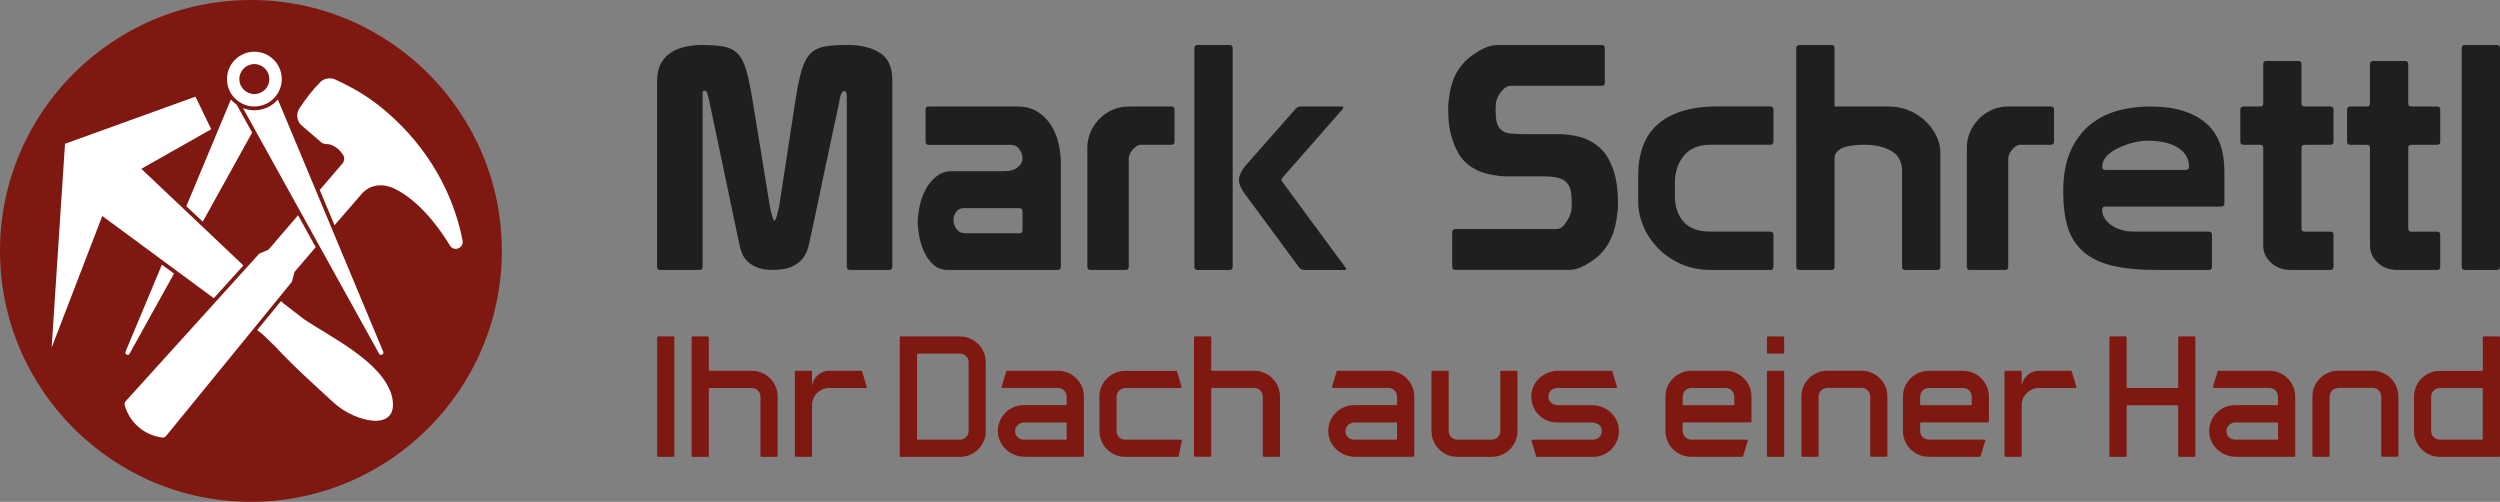 <?xml version="1.0" encoding="utf-8"?>
<!-- Generator: Adobe Illustrator 29.5.1, SVG Export Plug-In . SVG Version: 9.03 Build 0)  -->
<svg version="1.1" xmlns="http://www.w3.org/2000/svg" xmlns:xlink="http://www.w3.org/1999/xlink" x="0px" y="0px"
	 viewBox="0 0 398.38 79.97" style="enable-background:new 0 0 398.38 79.97;" xml:space="preserve">
<rect x="0" y="0" width="398.38" height="79.97" fill="#808080" stroke="none"/>
<style type="text/css">
	.st0{fill:#7F1810;}
	.st1{fill:#1E1F1F;}
	.st2{fill:#FFFFFF;}
</style>
<g id="Layer_1">
	<path class="st0" d="M39.98,0C17.94,0,0,17.94,0,39.98c0,22.05,17.94,39.99,39.98,39.99c22.05,0,39.99-17.94,39.99-39.99
		C79.97,17.94,62.03,0,39.98,0z"/>
	<g>
		<g>
			<path class="st1" d="M104.72,12.87c0-1.1,0.2-2.02,0.6-2.75c0.4-0.73,0.93-1.32,1.6-1.75c0.67-0.43,1.43-0.74,2.28-0.92
				c0.85-0.18,1.72-0.28,2.62-0.28c1.43,0,2.6,0.08,3.5,0.25c0.9,0.17,1.64,0.54,2.22,1.12c0.58,0.58,1.04,1.46,1.37,2.62
				c0.33,1.17,0.67,2.75,1,4.75l2.7,16.55c0.03,0.13,0.08,0.35,0.12,0.65c0.05,0.3,0.12,0.6,0.2,0.9c0.08,0.3,0.17,0.57,0.25,0.8
				c0.08,0.23,0.16,0.35,0.22,0.35c0.07,0,0.15-0.12,0.25-0.35c0.1-0.23,0.18-0.5,0.25-0.8c0.07-0.3,0.13-0.59,0.2-0.87
				c0.07-0.28,0.1-0.46,0.1-0.53l2.6-16.9c0.3-1.93,0.62-3.48,0.97-4.62c0.35-1.15,0.82-2.01,1.4-2.58c0.58-0.57,1.34-0.93,2.27-1.1
				c0.93-0.17,2.13-0.25,3.6-0.25c2.1,0,3.82,0.42,5.15,1.25c1.33,0.83,2,2.27,2,4.3v29.8c0,0.33-0.17,0.5-0.5,0.5h-6.25
				c-0.33,0-0.5-0.17-0.5-0.5V15.27c0-0.07-0.02-0.21-0.05-0.42c-0.03-0.22-0.13-0.33-0.3-0.33c-0.17,0-0.29,0.06-0.37,0.17
				c-0.08,0.12-0.16,0.24-0.23,0.37c-0.03,0.07-0.07,0.22-0.12,0.45c-0.05,0.23-0.1,0.48-0.15,0.75c-0.05,0.27-0.1,0.53-0.15,0.8
				c-0.05,0.27-0.09,0.47-0.12,0.6c-0.2,0.83-0.39,1.71-0.58,2.62c-0.18,0.92-0.44,2.13-0.77,3.65c-0.33,1.52-0.74,3.45-1.23,5.8
				c-0.48,2.35-1.12,5.36-1.92,9.03c-0.1,0.53-0.27,1.05-0.5,1.55c-0.23,0.5-0.56,0.95-0.98,1.35c-0.42,0.4-0.98,0.73-1.67,0.98
				c-0.7,0.25-1.58,0.37-2.65,0.37c-0.97,0-1.76-0.12-2.37-0.35c-0.62-0.23-1.12-0.52-1.52-0.87c-0.4-0.35-0.7-0.74-0.9-1.17
				c-0.2-0.43-0.35-0.85-0.45-1.25l-5-23.8c-0.03-0.07-0.09-0.26-0.17-0.58c-0.08-0.32-0.19-0.49-0.33-0.52h-0.25
				c-0.13,0-0.2,0.12-0.2,0.35v27.7c0,0.33-0.17,0.5-0.5,0.5h-6.25c-0.33,0-0.5-0.17-0.5-0.5V12.87z"/>
			<path class="st1" d="M162.44,37.17c0.33,0,0.5-0.17,0.5-0.5v-3c0-0.33-0.17-0.5-0.5-0.5h-8.9c-0.47,0-0.85,0.19-1.15,0.57
				c-0.3,0.38-0.45,0.81-0.45,1.28c0,0.57,0.17,1.07,0.5,1.5c0.33,0.43,0.8,0.65,1.4,0.65H162.44z M147.99,16.97h14.1
				c1.27,0,2.34,0.27,3.23,0.83c0.88,0.55,1.6,1.26,2.15,2.12c0.55,0.87,0.95,1.83,1.2,2.9c0.25,1.07,0.38,2.13,0.38,3.2v16.5
				c0,0.33-0.17,0.5-0.5,0.5h-17.45c-1,0-1.82-0.31-2.45-0.92c-0.63-0.62-1.12-1.34-1.48-2.17s-0.59-1.67-0.73-2.5
				c-0.13-0.83-0.2-1.47-0.2-1.9c0-0.8,0.1-1.68,0.3-2.65c0.2-0.97,0.52-1.86,0.95-2.67c0.43-0.82,1-1.51,1.7-2.08
				c0.7-0.57,1.55-0.85,2.55-0.85h8.35c0.87,0,1.56-0.21,2.08-0.62c0.52-0.42,0.77-0.91,0.77-1.47c0-0.47-0.17-0.93-0.5-1.4
				c-0.33-0.47-0.77-0.7-1.3-0.7h-13.15c-0.33,0-0.5-0.17-0.5-0.5v-5.1C147.49,17.14,147.66,16.97,147.99,16.97"/>
			<path class="st1" d="M186.66,16.97c0.33,0,0.5,0.17,0.5,0.5v5.1c0,0.33-0.17,0.5-0.5,0.5h-4.8c-0.3,0-0.57,0.08-0.8,0.25
				c-0.23,0.17-0.44,0.36-0.62,0.58c-0.18,0.22-0.33,0.45-0.42,0.7c-0.1,0.25-0.15,0.47-0.15,0.67v17.25c0,0.33-0.17,0.5-0.5,0.5
				h-5.6c-0.33,0-0.5-0.17-0.5-0.5v-19c0-0.87,0.17-1.7,0.52-2.5c0.35-0.8,0.83-1.5,1.42-2.1c0.6-0.6,1.3-1.08,2.1-1.43
				c0.8-0.35,1.65-0.52,2.55-0.52H186.66z"/>
			<path class="st1" d="M206.43,17.37c0.2-0.27,0.48-0.4,0.85-0.4h6.5c0.17,0,0.26,0.05,0.28,0.15c0.01,0.1-0.04,0.22-0.18,0.35
				l-9.35,10.65c-0.07,0.07-0.14,0.15-0.22,0.25c-0.08,0.1-0.12,0.18-0.12,0.25c0,0.07,0.04,0.17,0.12,0.3
				c0.08,0.13,0.16,0.23,0.22,0.3l9.9,13.45c0.17,0.23,0.12,0.35-0.15,0.35h-6.45c-0.33,0-0.62-0.15-0.85-0.45l-8.7-11.8
				c-0.23-0.3-0.43-0.64-0.6-1.03c-0.17-0.38-0.25-0.76-0.25-1.12c0-0.27,0.08-0.59,0.25-0.97c0.17-0.38,0.38-0.74,0.65-1.08
				L206.43,17.37z M190.83,7.17h5.1c0.33,0,0.5,0.17,0.5,0.5v34.85c0,0.33-0.17,0.5-0.5,0.5h-5.1c-0.33,0-0.5-0.17-0.5-0.5v-5.1
				v-0.1V7.67C190.33,7.33,190.5,7.17,190.83,7.17"/>
			<path class="st1" d="M240.43,28.12c-1.03,0-2.14-0.13-3.33-0.4c-1.18-0.27-2.26-0.78-3.23-1.55c-0.57-0.47-1.04-1.02-1.42-1.67
				c-0.38-0.65-0.7-1.35-0.95-2.1c-0.25-0.75-0.43-1.52-0.55-2.3c-0.12-0.78-0.17-1.56-0.17-2.33v-0.95c0-0.3,0.03-0.6,0.1-0.9
				c0.23-2.9,1.32-5.15,3.25-6.75c0.57-0.47,1.27-0.92,2.1-1.35c0.83-0.43,1.65-0.65,2.45-0.65h16.55c0.33,0,0.5,0.17,0.5,0.5v5.5
				c0,0.33-0.17,0.5-0.5,0.5h-14.45c-0.47,0-0.89,0.21-1.28,0.62c-0.38,0.42-0.66,0.81-0.82,1.18c-0.17,0.33-0.27,0.67-0.3,1
				c-0.03,0.33-0.05,0.67-0.05,1c0,0.53,0.03,1.08,0.1,1.65c0.07,0.57,0.3,1.07,0.7,1.5c0.37,0.37,0.87,0.58,1.53,0.65
				c0.65,0.07,1.36,0.1,2.12,0.1h5.6c1.03,0,2.12,0.14,3.25,0.42c1.13,0.28,2.18,0.83,3.15,1.62c0.57,0.47,1.04,1.03,1.42,1.7
				c0.38,0.67,0.7,1.38,0.95,2.15c0.25,0.77,0.42,1.57,0.52,2.4c0.1,0.83,0.15,1.63,0.15,2.4v1.05c0,0.3-0.03,0.58-0.1,0.85
				c-0.27,3.03-1.33,5.37-3.2,7c-0.57,0.47-1.26,0.92-2.08,1.37c-0.82,0.45-1.59,0.67-2.33,0.67h-18.2c-0.33,0-0.5-0.17-0.5-0.5
				v-5.5c0-0.33,0.17-0.5,0.5-0.5h16.1c0.5,0,0.93-0.24,1.3-0.73c0.37-0.48,0.63-0.92,0.8-1.32c0.17-0.37,0.27-0.72,0.3-1.05
				c0.03-0.33,0.05-0.68,0.05-1.05c0-0.53-0.03-1.09-0.1-1.67c-0.07-0.58-0.3-1.11-0.7-1.58c-0.33-0.37-0.81-0.62-1.43-0.77
				c-0.62-0.15-1.34-0.23-2.17-0.23H240.43z"/>
			<path class="st1" d="M282.1,36.92c0.33,0,0.5,0.17,0.5,0.5v5.1c0,0.33-0.17,0.5-0.5,0.5h-9.4c-1.83,0-3.47-0.33-4.9-0.98
				c-1.43-0.65-2.65-1.5-3.65-2.55c-1-1.05-1.77-2.22-2.3-3.5c-0.53-1.28-0.8-2.56-0.8-3.83v-4.2c0-1.7,0.24-3.22,0.72-4.57
				c0.48-1.35,1.23-2.5,2.25-3.45s2.33-1.68,3.93-2.2c1.6-0.52,3.5-0.78,5.7-0.78h8.45c0.33,0,0.5,0.17,0.5,0.5v5.1
				c0,0.33-0.17,0.5-0.5,0.5h-9.45c-1.93,0-3.37,0.58-4.32,1.75c-0.95,1.17-1.43,2.6-1.43,4.3v2.15c0,1.67,0.46,3.02,1.37,4.07
				c0.92,1.05,2.37,1.58,4.37,1.58H282.1z"/>
			<path class="st1" d="M301.36,24.04c-1.15-0.65-2.56-0.97-4.22-0.97c-0.57,0-1.13,0.02-1.7,0.08c-0.57,0.05-1.08,0.15-1.53,0.3
				c-0.45,0.15-0.82,0.37-1.12,0.67c-0.3,0.3-0.45,0.68-0.45,1.15v17.25c0,0.33-0.17,0.5-0.5,0.5h-5.1c-0.33,0-0.5-0.17-0.5-0.5
				v-5.1v-0.1V7.67c0-0.33,0.17-0.5,0.5-0.5h5.1c0.33,0,0.5,0.17,0.5,0.5v9.3h8.7c1.03,0,2.04,0.19,3.03,0.58
				c0.98,0.38,1.85,0.92,2.6,1.6c0.75,0.68,1.36,1.47,1.83,2.37c0.47,0.9,0.7,1.85,0.7,2.85v18.15c0,0.33-0.17,0.5-0.5,0.5h-5.1
				c-0.33,0-0.5-0.17-0.5-0.5v-15.3C303.09,25.75,302.51,24.69,301.36,24.04"/>
			<path class="st1" d="M326.81,16.97c0.33,0,0.5,0.17,0.5,0.5v5.1c0,0.33-0.17,0.5-0.5,0.5h-4.8c-0.3,0-0.57,0.08-0.8,0.25
				c-0.23,0.17-0.44,0.36-0.62,0.58c-0.18,0.22-0.33,0.45-0.42,0.7c-0.1,0.25-0.15,0.47-0.15,0.67v17.25c0,0.33-0.17,0.5-0.5,0.5
				h-5.6c-0.33,0-0.5-0.17-0.5-0.5v-19c0-0.87,0.17-1.7,0.52-2.5c0.35-0.8,0.83-1.5,1.42-2.1c0.6-0.6,1.3-1.08,2.1-1.43
				c0.8-0.35,1.65-0.52,2.55-0.52H326.81z"/>
			<path class="st1" d="M348.33,27.07c0.33,0,0.5-0.17,0.5-0.5c0-1.27-0.58-2.28-1.75-3.03c-1.17-0.75-2.8-1.12-4.9-1.12
				c-0.67,0-1.41,0.1-2.22,0.3c-0.82,0.2-1.6,0.48-2.35,0.83c-0.75,0.35-1.37,0.78-1.87,1.3c-0.5,0.52-0.75,1.09-0.75,1.73
				c0,0.33,0.17,0.5,0.5,0.5H348.33z M334.98,33.42c0,0.5,0.13,0.96,0.4,1.37c0.27,0.42,0.62,0.78,1.08,1.1
				c0.45,0.32,0.99,0.57,1.62,0.75c0.63,0.18,1.3,0.27,2,0.27h11.9c0.33,0,0.5,0.17,0.5,0.5v5.1c0,0.33-0.17,0.5-0.5,0.5h-8.45
				c-2.8,0-5.14-0.23-7.03-0.7c-1.88-0.47-3.4-1.21-4.55-2.23c-1.15-1.02-1.97-2.31-2.45-3.87c-0.48-1.57-0.72-3.45-0.72-5.65
				c0-2.67,0.41-4.87,1.22-6.62c0.82-1.75,1.88-3.14,3.2-4.17c1.32-1.03,2.8-1.76,4.45-2.18c1.65-0.42,3.31-0.62,4.97-0.62
				c2.07,0,3.85,0.24,5.35,0.73c1.5,0.48,2.73,1.17,3.7,2.05c0.97,0.88,1.67,1.96,2.12,3.22c0.45,1.27,0.67,2.68,0.67,4.25v5.2
				c0,0.33-0.17,0.5-0.5,0.5h-18.5C335.15,32.92,334.98,33.08,334.98,33.42"/>
			<path class="st1" d="M366.75,36.42c0,0.33,0.17,0.5,0.5,0.5h4.2c0.27,0.03,0.4,0.2,0.4,0.5v5.1c0,0.33-0.17,0.5-0.5,0.5h-6.3
				c-1.27,0-2.32-0.38-3.15-1.15c-0.83-0.77-1.25-1.67-1.25-2.7v-15.6c0-0.33-0.17-0.5-0.5-0.5h-2.65c-0.33,0-0.5-0.17-0.5-0.5v-5.1
				c0-0.33,0.17-0.5,0.5-0.5h2.65c0.33,0,0.5-0.17,0.5-0.5v-6.25c0-0.33,0.17-0.5,0.5-0.5h5.1c0.33,0,0.5,0.17,0.5,0.5v6.25
				c0,0.33,0.17,0.5,0.5,0.5h4.1c0.33,0,0.5,0.17,0.5,0.5v5.1c0,0.33-0.17,0.5-0.5,0.5h-4.1c-0.33,0-0.5,0.17-0.5,0.5V36.42z"/>
			<path class="st1" d="M383.76,36.42c0,0.33,0.17,0.5,0.5,0.5h4.2c0.27,0.03,0.4,0.2,0.4,0.5v5.1c0,0.33-0.17,0.5-0.5,0.5h-6.3
				c-1.27,0-2.32-0.38-3.15-1.15c-0.83-0.77-1.25-1.67-1.25-2.7v-15.6c0-0.33-0.17-0.5-0.5-0.5h-2.65c-0.33,0-0.5-0.17-0.5-0.5v-5.1
				c0-0.33,0.17-0.5,0.5-0.5h2.65c0.33,0,0.5-0.17,0.5-0.5v-6.25c0-0.33,0.17-0.5,0.5-0.5h5.1c0.33,0,0.5,0.17,0.5,0.5v6.25
				c0,0.33,0.17,0.5,0.5,0.5h4.1c0.33,0,0.5,0.17,0.5,0.5v5.1c0,0.33-0.17,0.5-0.5,0.5h-4.1c-0.33,0-0.5,0.17-0.5,0.5V36.42z"/>
			<path class="st1" d="M392.78,7.17h5.1c0.33,0,0.5,0.17,0.5,0.5v29.65v0.1v5.1c0,0.33-0.17,0.5-0.5,0.5h-5.1
				c-0.33,0-0.5-0.17-0.5-0.5v-5.1v-0.1V7.67C392.28,7.33,392.44,7.17,392.78,7.17"/>
		</g>
		<g>
			<path class="st0" d="M104.86,53.61h2.46c0.08,0,0.14,0.06,0.14,0.14v18.91c0,0.08-0.06,0.14-0.14,0.14h-2.46
				c-0.08,0-0.14-0.06-0.14-0.14V53.75C104.72,53.67,104.78,53.61,104.86,53.61z"/>
			<path class="st0" d="M110.35,53.61h2.46c0.08,0,0.14,0.06,0.14,0.14v5.34h6.86c2.27,0,4.11,1.84,4.11,4.11v9.46
				c0,0.08-0.06,0.14-0.14,0.14h-2.46c-0.08,0-0.14-0.06-0.14-0.14v-9.46c0-0.76-0.61-1.37-1.37-1.37h-6.86V72.8h-2.6
				c-0.08,0-0.14-0.06-0.14-0.14V53.75C110.2,53.67,110.27,53.61,110.35,53.61z"/>
			<path class="st0" d="M137.38,59.19l0.74,2.46c0.03,0.09-0.04,0.18-0.14,0.18h-5.84c-1.51,0-2.74,1.23-2.74,2.74v8.08
				c0,0.08-0.06,0.14-0.14,0.14h-2.46c-0.08,0-0.14-0.06-0.14-0.14V59.23c0-0.08,0.06-0.14,0.14-0.14h2.46
				c0.08,0,0.14,0.06,0.14,0.14v2.38c0.11-1.4,1.29-2.52,2.74-2.52h5.1C137.31,59.09,137.36,59.13,137.38,59.19z"/>
			<path class="st0" d="M157.09,68.69c0,2.27-1.84,4.11-4.11,4.11h-9.46c-0.08,0-0.14-0.06-0.14-0.14V53.75
				c0-0.08,0.06-0.14,0.14-0.14h9.45c2.27,0,4.11,1.84,4.11,4.11V68.69z M154.35,57.72c0-0.76-0.61-1.37-1.37-1.37h-6.71
				c-0.08,0-0.14,0.06-0.14,0.14v13.43c0,0.08,0.06,0.14,0.14,0.14h6.71c0.76,0,1.37-0.61,1.37-1.37V57.72z"/>
			<path class="st0" d="M159.61,61.65l0.74-2.46c0.02-0.06,0.07-0.1,0.14-0.1h8.12c2.27,0,4.11,1.84,4.11,4.11v9.45
				c0,0.08-0.06,0.14-0.14,0.14h-9.29c-2.15,0-4.06-1.58-4.26-3.72c-0.23-2.45,1.69-4.51,4.09-4.51h6.71c0.08,0,0.14-0.06,0.14-0.14
				v-1.23c0-0.76-0.61-1.37-1.37-1.37h-8.86C159.65,61.83,159.59,61.74,159.61,61.65z M169.98,69.92v-2.46
				c0-0.08-0.06-0.14-0.14-0.14l-6.62,0c-0.76,0-1.44,0.57-1.46,1.33c-0.02,0.79,0.59,1.41,1.37,1.41h6.71
				C169.91,70.06,169.98,70,169.98,69.92z"/>
			<path class="st0" d="M175.19,63.21c0-2.27,1.84-4.11,4.11-4.11h8.12c0.06,0,0.12,0.04,0.14,0.1l0.74,2.46
				c0.03,0.09-0.04,0.18-0.14,0.18h-8.86c-0.76,0-1.37,0.61-1.37,1.37v5.48c0,0.76,0.61,1.37,1.37,1.37h8.88
				c0.09,0,0.16,0.08,0.14,0.17l-0.49,2.46c-0.01,0.07-0.07,0.11-0.14,0.11h-8.38c-2.27,0-4.11-1.84-4.11-4.11V63.21z"/>
			<path class="st0" d="M190.41,53.61h2.46c0.08,0,0.14,0.06,0.14,0.14v5.2c0,0.08,0.06,0.14,0.14,0.14h6.71
				c2.27,0,4.11,1.84,4.11,4.11v9.45c0,0.08-0.06,0.14-0.14,0.14h-2.46c-0.08,0-0.14-0.06-0.14-0.14v-9.46
				c0-0.76-0.61-1.37-1.37-1.37h-6.71c-0.08,0-0.14,0.06-0.14,0.14v10.68c0,0.08-0.06,0.14-0.14,0.14h-2.46
				c-0.08,0-0.14-0.06-0.14-0.14V53.75C190.27,53.67,190.33,53.61,190.41,53.61z"/>
			<path class="st0" d="M212.26,61.65l0.74-2.46c0.02-0.06,0.07-0.1,0.14-0.1h8.12c2.27,0,4.11,1.84,4.11,4.11v9.45
				c0,0.08-0.06,0.14-0.14,0.14h-9.29c-2.15,0-4.06-1.58-4.26-3.72c-0.23-2.45,1.69-4.51,4.09-4.51h6.71c0.08,0,0.14-0.06,0.14-0.14
				v-1.23c0-0.76-0.61-1.37-1.37-1.37h-8.86C212.3,61.83,212.23,61.74,212.26,61.65z M222.62,69.92v-2.46
				c0-0.08-0.06-0.14-0.14-0.14l-6.62,0c-0.76,0-1.44,0.57-1.46,1.33c-0.02,0.79,0.59,1.41,1.37,1.41h6.71
				C222.56,70.06,222.62,70,222.62,69.92z"/>
			<path class="st0" d="M237.7,70.06c0.76,0,1.37-0.61,1.37-1.37v-9.46c0-0.08,0.06-0.14,0.14-0.14h2.46c0.08,0,0.14,0.06,0.14,0.14
				v9.46c0,2.27-1.84,4.11-4.11,4.11h-5.48c-2.27,0-4.11-1.84-4.11-4.11v-9.46c0-0.08,0.06-0.14,0.14-0.14h2.46
				c0.08,0,0.14,0.06,0.14,0.14v9.46c0,0.76,0.61,1.37,1.37,1.37H237.7z"/>
			<path class="st0" d="M248.12,67.32c-2.41,0-4.32-2.05-4.09-4.51c0.2-2.14,2.11-3.72,4.26-3.72l8.5,0c0.06,0,0.12,0.04,0.14,0.1
				l0.74,2.46c0.03,0.09-0.04,0.18-0.14,0.18l-9.41,0c-0.68,0-1.28,0.5-1.36,1.17c-0.1,0.86,0.44,1.57,1.63,1.57l5.31,0
				c2.15,0,4.07,1.58,4.26,3.72c0.23,2.45-1.69,4.51-4.09,4.51h-8.94c-0.06,0-0.12-0.04-0.14-0.1l-0.74-2.46
				c-0.03-0.09,0.04-0.18,0.14-0.18h9.68c0.68,0,1.28-0.5,1.36-1.17c0.1-0.86-0.44-1.57-1.63-1.57H248.12z"/>
			<path class="st0" d="M274.99,59.09c2.27,0,4.11,1.84,4.11,4.11v3.97c0,0.08-0.06,0.14-0.14,0.14h-10.68
				c-0.08,0-0.14,0.06-0.14,0.14v1.23c0,0.76,0.61,1.37,1.37,1.37h8.86c0.09,0,0.16,0.09,0.14,0.18l-0.74,2.46
				c-0.02,0.06-0.07,0.1-0.14,0.1h-8.12c-2.27,0-4.11-1.84-4.11-4.11v-5.48c0-2.27,1.84-4.11,4.11-4.11H274.99z M269.51,61.83
				c-0.76,0-1.37,0.61-1.37,1.37v1.23c0,0.08,0.06,0.14,0.14,0.14h7.94c0.08,0,0.14-0.06,0.14-0.14v-1.23
				c0-0.76-0.61-1.37-1.37-1.37H269.51z"/>
			<path class="st0" d="M281.71,53.61h2.46c0.08,0,0.14,0.06,0.14,0.14v2.46c0,0.08-0.06,0.14-0.14,0.14h-2.46
				c-0.08,0-0.14-0.06-0.14-0.14v-2.46C281.57,53.67,281.64,53.61,281.71,53.61z M281.71,59.09h2.46c0.08,0,0.14,0.06,0.14,0.14
				v13.43c0,0.08-0.06,0.14-0.14,0.14h-2.46c-0.08,0-0.14-0.06-0.14-0.14V59.23C281.57,59.16,281.64,59.09,281.71,59.09z"/>
			<path class="st0" d="M291.17,61.83c-0.76,0-1.37,0.61-1.37,1.37v9.45c0,0.08-0.06,0.14-0.14,0.14h-2.46
				c-0.08,0-0.14-0.06-0.14-0.14v-9.46c0-2.27,1.84-4.11,4.11-4.11h5.48c2.27,0,4.11,1.84,4.11,4.11v9.45
				c0,0.08-0.06,0.14-0.14,0.14h-2.46c-0.08,0-0.14-0.06-0.14-0.14v-9.46c0-0.76-0.61-1.37-1.37-1.37H291.17z"/>
			<path class="st0" d="M312.83,59.09c2.27,0,4.11,1.84,4.11,4.11v3.97c0,0.08-0.06,0.14-0.14,0.14h-10.68
				c-0.08,0-0.14,0.06-0.14,0.14v1.23c0,0.76,0.61,1.37,1.37,1.37h8.86c0.09,0,0.16,0.09,0.14,0.18l-0.74,2.46
				c-0.02,0.06-0.07,0.1-0.14,0.1h-8.12c-2.27,0-4.11-1.84-4.11-4.11v-5.48c0-2.27,1.84-4.11,4.11-4.11H312.83z M307.35,61.83
				c-0.76,0-1.37,0.61-1.37,1.37v1.23c0,0.08,0.06,0.14,0.14,0.14h7.94c0.08,0,0.14-0.06,0.14-0.14v-1.23
				c0-0.76-0.61-1.37-1.37-1.37H307.35z"/>
			<path class="st0" d="M330.14,59.19l0.74,2.46c0.03,0.09-0.04,0.18-0.14,0.18h-5.84c-1.51,0-2.74,1.23-2.74,2.74v8.08
				c0,0.08-0.06,0.14-0.14,0.14h-2.46c-0.08,0-0.14-0.06-0.14-0.14V59.23c0-0.08,0.06-0.14,0.14-0.14h2.46
				c0.08,0,0.14,0.06,0.14,0.14v2.38c0.11-1.4,1.29-2.52,2.74-2.52h5.1C330.06,59.09,330.12,59.13,330.14,59.19z"/>
			<path class="st0" d="M346.96,64.58h-7.94c-0.08,0-0.14,0.06-0.14,0.14v7.94c0,0.08-0.06,0.14-0.14,0.14h-2.46
				c-0.08,0-0.14-0.06-0.14-0.14V53.75c0-0.08,0.06-0.14,0.14-0.14h2.46c0.08,0,0.14,0.06,0.14,0.14v7.94
				c0,0.08,0.06,0.14,0.14,0.14h7.94c0.08,0,0.14-0.06,0.14-0.14v-7.94c0-0.08,0.06-0.14,0.14-0.14h2.46c0.08,0,0.14,0.06,0.14,0.14
				v18.91c0,0.08-0.06,0.14-0.14,0.14h-2.46c-0.08,0-0.14-0.06-0.14-0.14v-7.94C347.1,64.64,347.04,64.58,346.96,64.58z"/>
			<path class="st0" d="M352.64,61.65l0.74-2.46c0.02-0.06,0.07-0.1,0.14-0.1h8.12c2.27,0,4.11,1.84,4.11,4.11v9.45
				c0,0.08-0.06,0.14-0.14,0.14h-9.29c-2.15,0-4.06-1.58-4.26-3.72c-0.23-2.45,1.69-4.51,4.09-4.51h6.71c0.08,0,0.14-0.06,0.14-0.14
				v-1.23c0-0.76-0.61-1.37-1.37-1.37h-8.86C352.68,61.83,352.62,61.74,352.64,61.65z M363.01,69.92v-2.46
				c0-0.08-0.06-0.14-0.14-0.14l-6.62,0c-0.76,0-1.44,0.57-1.46,1.33c-0.02,0.79,0.59,1.41,1.37,1.41h6.71
				C362.94,70.06,363.01,70,363.01,69.92z"/>
			<path class="st0" d="M372.6,61.83c-0.76,0-1.37,0.61-1.37,1.37v9.45c0,0.08-0.06,0.14-0.14,0.14h-2.46
				c-0.08,0-0.14-0.06-0.14-0.14v-9.46c0-2.27,1.84-4.11,4.11-4.11h5.48c2.27,0,4.11,1.84,4.11,4.11v9.45
				c0,0.08-0.06,0.14-0.14,0.14h-2.46c-0.08,0-0.14-0.06-0.14-0.14v-9.46c0-0.76-0.61-1.37-1.37-1.37H372.6z"/>
			<path class="st0" d="M395.64,58.95v-5.2c0-0.08,0.06-0.14,0.14-0.14h2.46c0.08,0,0.14,0.06,0.14,0.14v18.91
				c0,0.08-0.06,0.14-0.14,0.14h-9.45c-2.27,0-4.11-1.84-4.11-4.11v-5.48c0-2.27,1.84-4.11,4.11-4.11h6.71
				C395.57,59.09,395.64,59.03,395.64,58.95z M387.41,68.69c0,0.76,0.61,1.37,1.37,1.37h6.71c0.08,0,0.14-0.06,0.14-0.14v-7.94
				c0-0.08-0.06-0.14-0.14-0.14h-6.71c-0.76,0-1.37,0.61-1.37,1.37V68.69z"/>
		</g>
	</g>
	<g>
		<path class="st2" d="M20,56.05c-0.07,0.19,0.02,0.39,0.2,0.47c0.04,0.02,0.09,0.03,0.14,0.03c0.13,0,0.25-0.07,0.31-0.19
			l7.08-12.76l-1.93-1.42L20,56.05z"/>
		<path class="st2" d="M36.79,15.86l-7.1,17l2.62,2.47l7.87-14.21l-2.45-4.42C37.39,16.46,37.07,16.18,36.79,15.86z"/>
		<path class="st2" d="M41.73,53.17l2.04,1.95c2.99,3.24,6.21,6.11,9.45,9.08c1.76,1.62,4.54,2.85,6.62,2.85
			c1.97,0,3.31-1.1,2.58-4.05c-1.61-5.44-9.67-9.22-14.01-12.16l-3.25-2.51l-0.38-0.36l-3.8,4.64L41.73,53.17z"/>
		<polygon class="st2" points="22.52,26.9 33.66,20.59 31.15,15.4 10.36,22.91 8.23,55.39 16.3,34.42 34.07,47.52 38.79,42.3 		"/>
		<path class="st2" d="M57.6,30.93c0.2-0.24,0.43-0.45,0.67-0.63c1.03-0.77,2.37-0.95,3.6-0.6c0.29,0.08,0.58,0.18,0.86,0.3
			c1.72,0.8,5.29,3.08,8.96,9.12c0.05,0.09,0.11,0.17,0.19,0.24c0.22,0.21,0.48,0.3,0.73,0.3c0.64,0,1.26-0.56,1.1-1.35
			c-1.46-7.53-5.55-14.85-12.09-20.47c-2.72-2.34-5.16-3.77-8.2-5.17c-0.29-0.13-0.6-0.19-0.89-0.19c-0.27,0-0.52,0.05-0.77,0.14
			c-0.23,0.08-0.46,0.22-0.65,0.39c-1.23,1.23-2.37,2.68-3.42,4.3c-0.04,0.06-0.07,0.12-0.1,0.17c-0.28,0.57-0.29,1.23-0.04,1.79
			c0.11,0.28,0.31,0.54,0.55,0.75l3.07,2.64c0.26,0.23,0.6,0.31,0.94,0.31h0.1c0.46,0,1.1,0.3,1.68,0.79
			c0.25,0.22,0.57,0.63,0.72,0.83c0.06,0.09,0.12,0.18,0.16,0.28c0.15,0.4,0.09,0.86-0.21,1.2l-3.61,4.2l2.36,5.63L57.6,30.93z"/>
		<path class="st2" d="M42.78,39.79l-1.47,0.63L20.03,63.93c-0.16,0.18-0.23,0.42-0.16,0.64c0.77,2.77,3.13,4.8,5.99,5.15
			c0.03,0.01,0.06,0.01,0.08,0.01c0.2,0,0.4-0.1,0.53-0.26L46.52,44.9l0.4-1.56l3.39-3.95L47.5,34.3L42.78,39.79z"/>
		<path class="st2" d="M40.53,8.24c-2.4,0-4.36,1.96-4.36,4.37c0,2.4,1.96,4.36,4.36,4.36c2.41,0,4.37-1.96,4.37-4.36
			C44.9,10.2,42.94,8.24,40.53,8.24z M40.53,14.99c-1.31,0-2.39-1.07-2.39-2.39c0-1.32,1.07-2.39,2.39-2.39
			c1.32,0,2.39,1.07,2.39,2.39C42.93,13.92,41.85,14.99,40.53,14.99z"/>
		<path class="st2" d="M60.87,56.52c-0.04,0.02-0.09,0.03-0.14,0.03c-0.13,0-0.25-0.07-0.32-0.19L38.72,17.23
			c0.56,0.22,1.17,0.34,1.81,0.34c1.49,0,2.84-0.66,3.75-1.71l16.79,40.19C61.15,56.24,61.06,56.45,60.87,56.52z"/>
	</g>
</g>
<g id="Ebene_2">
</g>
<g id="Ebene_3">
</g>
</svg>
